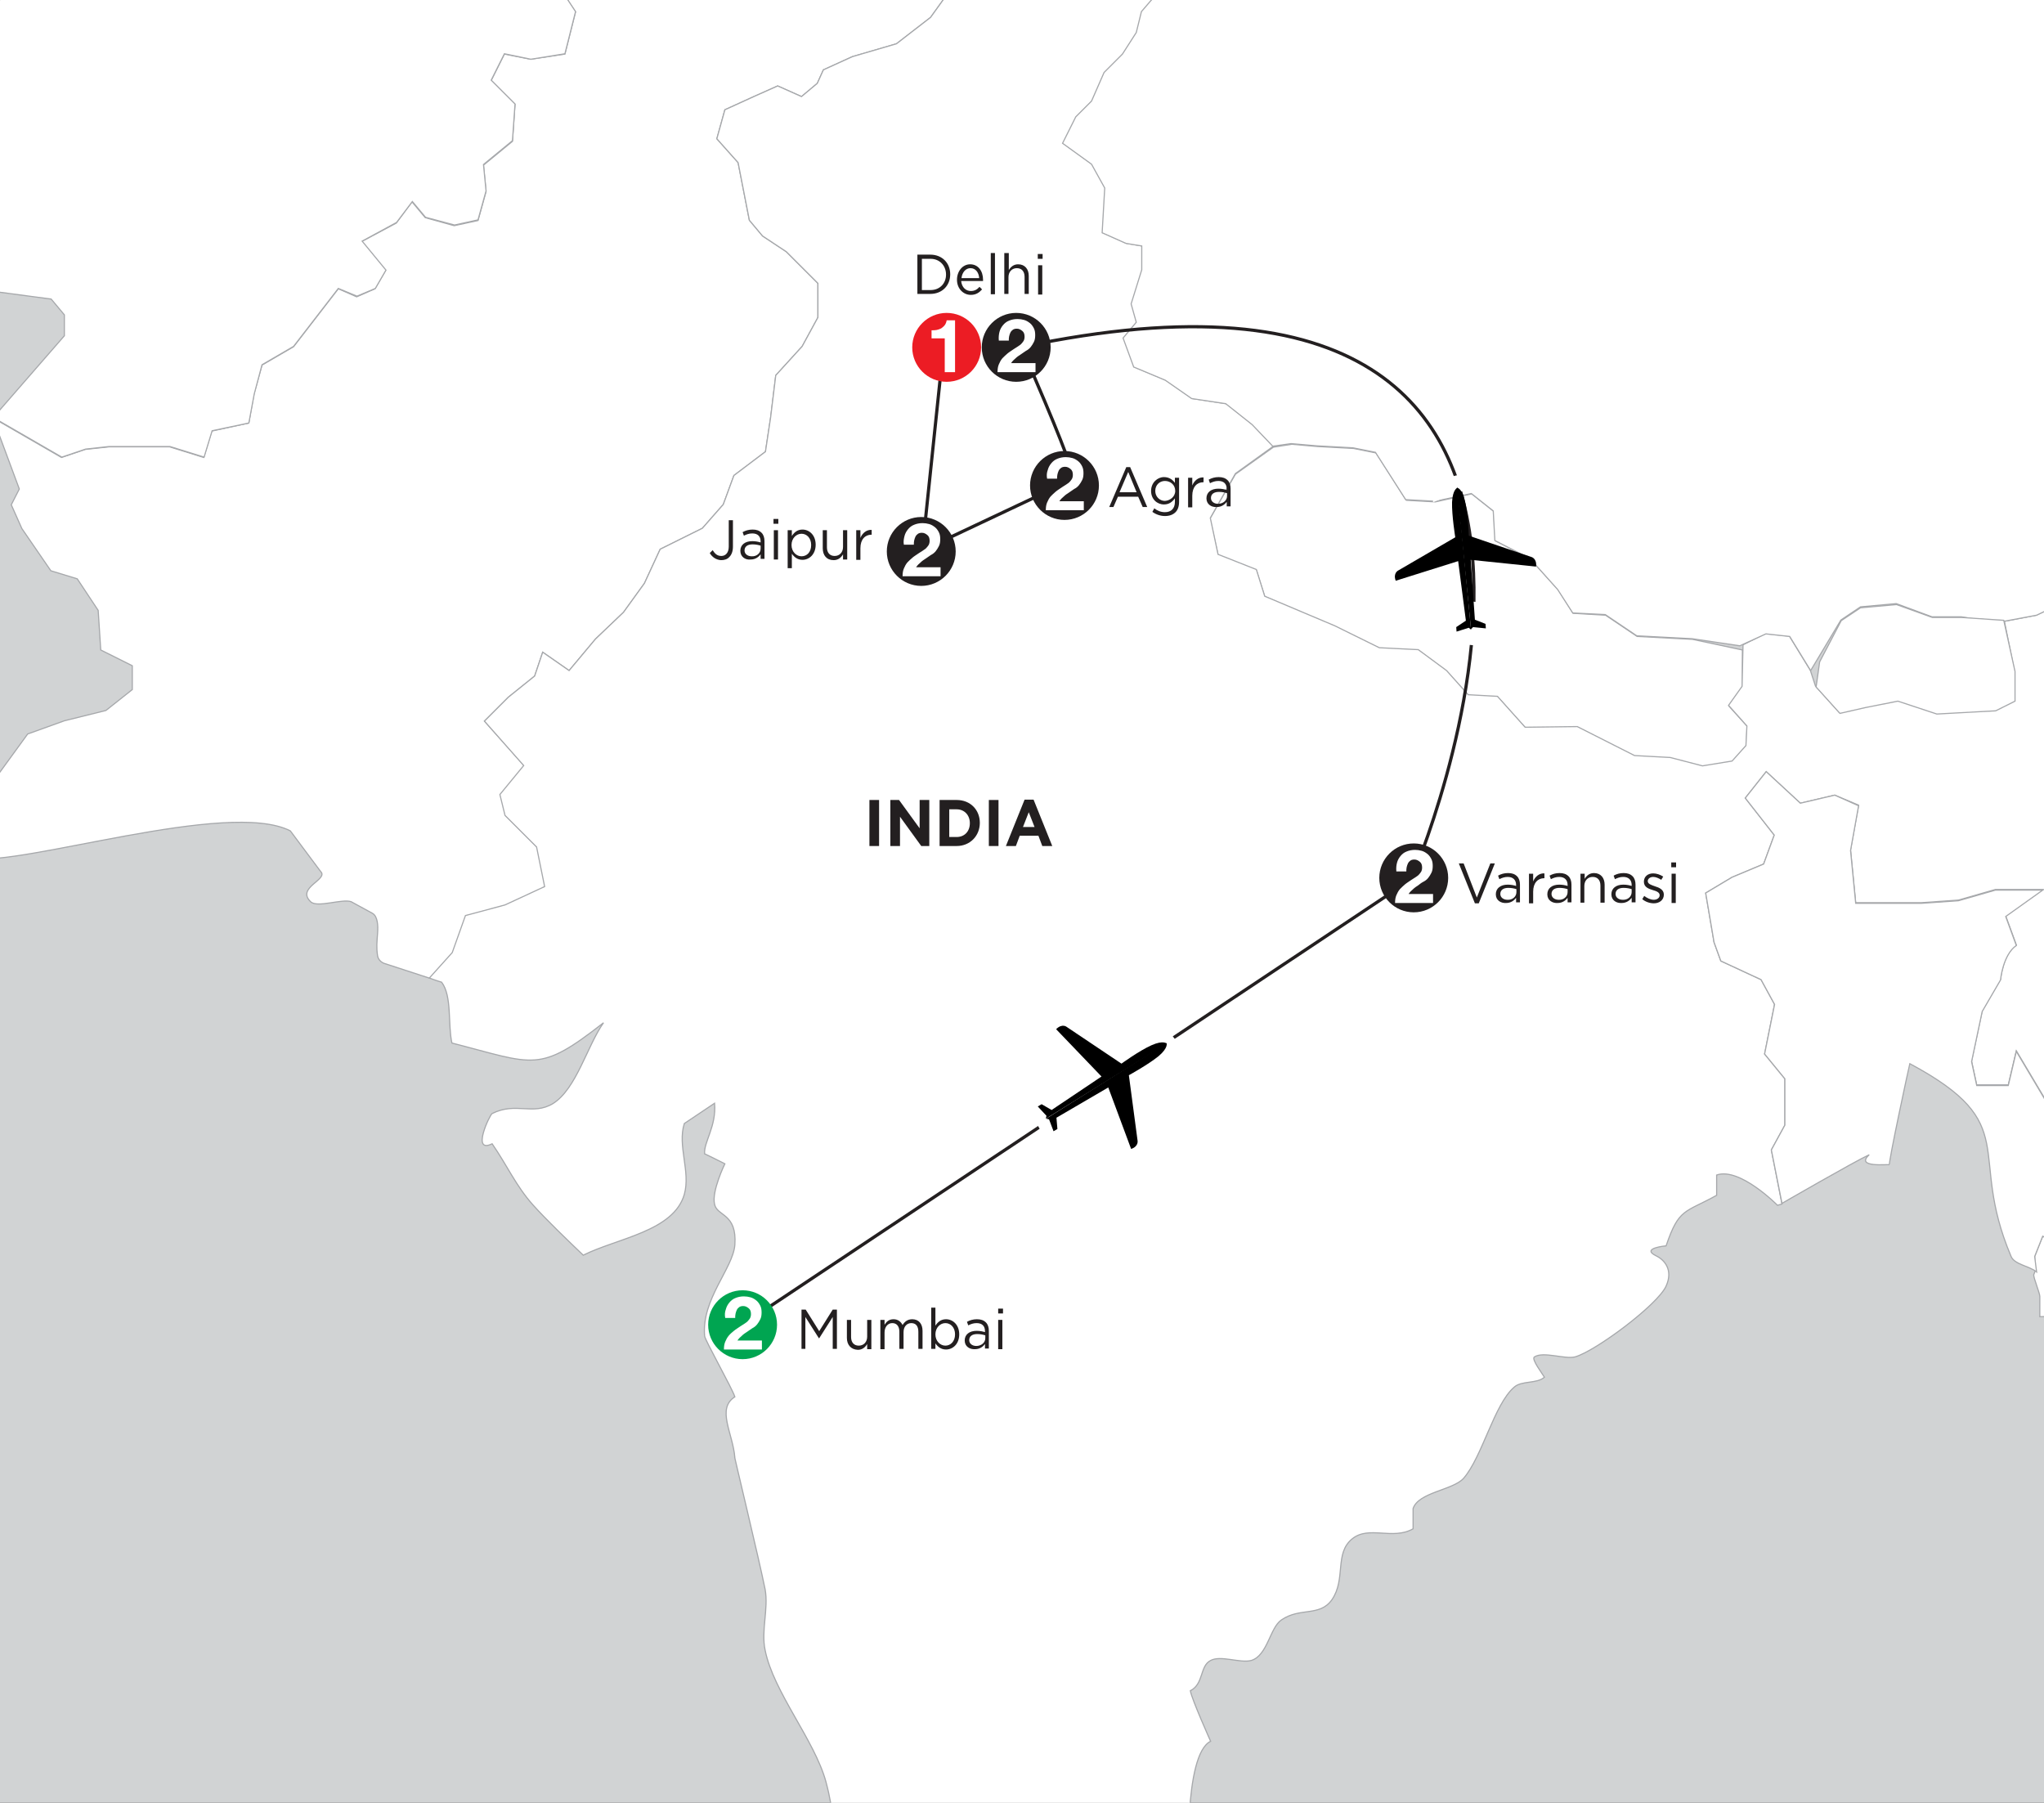 <?xml version="1.0" encoding="utf-8"?>
<!-- Generator: Adobe Illustrator 28.3.0, SVG Export Plug-In . SVG Version: 6.00 Build 0)  -->
<svg version="1.1" id="Layer_1" xmlns="http://www.w3.org/2000/svg" xmlns:xlink="http://www.w3.org/1999/xlink" x="0px" y="0px"
	 viewBox="0 0 635 560" style="enable-background:new 0 0 635 560;" xml:space="preserve">
<rect x="0" y="0" width="635" height="560" fill="#333333" stroke="none"/>
<style type="text/css">
	.st0{display:none;clip-path:url(#SVGID_00000027577232464579354490000014091384522136714891_);}
	.st1{clip-path:url(#SVGID_00000027577232464579354490000014091384522136714891_);fill:#D1D3D4;}
	.st2{clip-path:url(#SVGID_00000027577232464579354490000014091384522136714891_);fill:#FFFFFF;stroke:#A6A8AB;stroke-width:0.35;}
	.st3{clip-path:url(#SVGID_00000027577232464579354490000014091384522136714891_);fill:none;stroke:#231F20;}
	.st4{clip-path:url(#SVGID_00000027577232464579354490000014091384522136714891_);}
	.st5{fill:#231F20;}
	.st6{fill:#FFFFFF;}
	.st7{fill:#00A551;}
	.st8{clip-path:url(#SVGID_00000027577232464579354490000014091384522136714891_);fill:none;stroke:#231F20;stroke-width:1.25;}
	.st9{fill:#EC1C24;}
	.st10{clip-path:url(#SVGID_00000027577232464579354490000014091384522136714891_);fill:#FFFFFF;}
</style>
<g>
	<defs>
		<rect id="SVGID_1_" y="-0.5" width="635" height="560.5"/>
	</defs>
	<clipPath id="SVGID_00000047059406163759320060000016484758415210840493_">
		<use xlink:href="#SVGID_1_"  style="overflow:visible;"/>
	</clipPath>
	<g id="Kathmandu" style="display:none;clip-path:url(#SVGID_00000047059406163759320060000016484758415210840493_);">
	</g>
	<g id="Layer_6" style="display:none;clip-path:url(#SVGID_00000047059406163759320060000016484758415210840493_);">
	</g>
	<g id="Southern_India" style="display:none;clip-path:url(#SVGID_00000047059406163759320060000016484758415210840493_);">
	</g>
	
		<rect x="-411.7" y="-259.2" style="clip-path:url(#SVGID_00000047059406163759320060000016484758415210840493_);fill:#D1D3D4;" width="1457.3" height="1078.5"/>
	
		<path style="clip-path:url(#SVGID_00000047059406163759320060000016484758415210840493_);fill:#FFFFFF;stroke:#A6A8AB;stroke-width:0.35;" d="
		M231.8-125.7c0.8,4.9,1.1,10.6,1.1,10.6l-0.8,6.6l5.7,5.7l13.9-5.7l3.3,3.3l-1.6,5.7l-2.5,9.8l4.9,10.6l0.8,10.6l4.9,4.1l0.8,6.6
		l-7.4,2.5l-14.7,2.5L224.7-57l-7.4,1.6L203.4-48l-7.6,1.7l-4.1,8.2L181-30.7l-9.8,3.3l-9.8-9.8l3.5-13.2l4.9-8.2l-5.7-6.6l-4.1-7.4
		l-6.5-2.5l-4.9,4.9l-4.9,4.9l-8.2,4.1l-7.4-0.8l-6.8,0.9c0,0,4.1-7.4,4.1-10.6c0-3.3,5.2-3.4,8.5-7.5c3.3-4.1,3.3-7.4-1.6-9.8
		c-4.9-2.5,0-9,2.5-13.9c2.5-4.9-4.9-1.6-10.6-1.6c-5.7,0-4.1-1.6-9.8-7.4c-5.7-5.7-2.1-9.6,2.5-11.5c4.1-1.6,11.2-1.6,10.4,1.7
		c-1.3,5.3,9-6.6,13.1-7.4c4.1-0.8,4.9-9.8,2.5-5.7c-2.5,4.1-0.8-11.5,4.1-11.5c4.9,0,4.4-6.6,4.4-6.6s-6-5.7-6-9.8
		c0-4.1,9-4.1,9-4.1s2.5,2.5,7.4,4.1c4.9,1.6,6.8-5,6.8-5c2.5-7.4,7.1-9,7.1-9l5.7,12.3l-9.6,6.5v4.9l5.7,4.1l-3.3,8.2l-7.4-4.1
		l-11.5,4.1l5.7,9l13.9-0.8c0,0,1.6,6.6,6.5,5.7c4.9-0.8,10.4-5.7,12.9-0.8c2.5,4.9,9.3,3.2,9.3,3.2s7.1,1.7,12-0.8
		C220.3-127.3,226.1-128.1,231.8-125.7z"/>
	
		<path style="clip-path:url(#SVGID_00000047059406163759320060000016484758415210840493_);fill:#FFFFFF;stroke:#A6A8AB;stroke-width:0.35;" d="
		M366.8,669.8c0,1.1-2.5,3.8-2.5,4.8c-5.7,2.4,0.4,1.5-0.7,7.8c0.1-1.9,3.7,2.6,3.1,6.3c-0.8,4.4-9.2,23-9.4,25.1
		c-0.8,5.9,4.5,16.8,6.3,25.1c4.9,23.7,1.6,34.5,25.1,22c4.6-2.5,10.3-2.1,12.6-6.3c5.1-9.9,4.7-24.8,0-34.6
		C392.2,701.3,366.8,669.8,366.8,669.8z"/>
	
		<path style="clip-path:url(#SVGID_00000047059406163759320060000016484758415210840493_);fill:#FFFFFF;stroke:#A6A8AB;stroke-width:0.35;" d="
		M133.6,303.9l7.1-7.9l4.1-11.5l12.3-3.3l12.3-5.7l-2.5-12.3l-9.8-9.8l-1.6-6.5l7.4-9L150.5,224l7.4-7.4l8.2-6.6l2.5-7.4l8.2,5.7
		l8.2-9.8l8.7-8.3l6.5-9l4.9-10.6l13.1-6.5l6.5-7.4l3.3-9l9.8-7.4l1.6-10.6l1.6-13.1l8.2-9l4.9-9V88l-9.8-9.8l-7.4-4.9l-4.1-4.9
		l-3.5-17.9l-6.6-7.4l2.5-9l9-4.1l7.4-3.3l7.4,3.3l4.9-4.1l1.9-4.2l9-4.1l13.7-4l10.6-8.2l4.1-5.7l6.6-6.6l5.2-12l-7.6-7.7l-4.9-6.5
		L268.9-48L255-47.1l-4.9,4.1l-6.5,0.8l-13.1-0.8l-13.9,4.9L204-34.8L181-20.8l0.8,11.5l-7.9,5.6l4.9,7.4l-3.3,13.1l-10.6,1.6
		l-8.2-1.6l-4.1,8.2l7.4,7.4l-0.8,11.5l-9,7.4l0.8,8.2l-2.5,9l-7.4,1.6l-9-2.5l-4.1-4.9l-4.9,6.6l-10.7,5.7l7.4,9l-3.3,5.7l-5.7,2.5
		l-5.7-2.5l-13.9,18l-9.8,5.7l-2.5,9l-1.6,9l-11.5,2.5l-2.5,8.2l-10.6-3.3H33.9l-7.4,0.8l-7.4,2.5l-21.3-12.3l8.2,22.1l-2.5,4.9
		l3.3,7.4l9,13.1l8.2,2.5l6.5,9.8l0.8,12.3l9.8,4.9v7.4l-8.2,6.5L20,223.9L8.6,228l-13.1,18l-3.9,20.6c15.1,2.6,79.3-18.4,98.6-8.5
		l9.4,12.6c2.6,2.5-7.7,5-3.1,9.4c2,2,9.8-1,12.6,0l6.6,3.6c1.6,0.9,1.8,3.7,1.6,6.2c-0.2,2.9-0.4,4.3,0,7c0.4,2.1,2.5,2.5,2.5,2.5
		L133.6,303.9z"/>
	
		<polygon style="clip-path:url(#SVGID_00000047059406163759320060000016484758415210840493_);fill:#FFFFFF;stroke:#A6A8AB;stroke-width:0.35;" points="
		541.3,201.9 525.8,198.6 508.6,197.7 498.8,191.1 488.7,190.5 484.1,183.2 475.4,173.6 464.6,168 464,158.8 457.2,153.4 
		445.9,155.9 436.9,155.4 427.5,140.7 420.5,139.3 409.3,138.7 401.3,138 395.6,138.9 383.8,147.3 375.9,161.1 378.4,172.4 
		390.3,177.1 392.9,185.3 403.8,190 414.7,194.6 428.6,201.4 440.7,202 449.5,208.6 456.2,216 465.3,216.5 473.9,226.1 490.1,225.9 
		507.9,235 519,235.6 529,238.1 538.2,236.6 542.5,231.7 542.8,225.6 537.1,219.3 541.3,213.4 	"/>
	
		<path style="clip-path:url(#SVGID_00000047059406163759320060000016484758415210840493_);fill:#FFFFFF;stroke:#A6A8AB;stroke-width:0.35;" d="
		M552.2,374.4c0,0-11.7-11.9-18.9-9.4v6.3c-9.9,5.5-11.7,3.9-15.7,15.7c0,0-8,0.7-3.1,3.1c2.5,1.2,5.4,4.3,3.1,9.4
		c-2.6,5.8-21.9,20.2-28.3,22c-3.2,0.8-9.8-1.8-12.6,0c-1.1,0.6,2.6,5.4,3.1,6.3c-2.3,2.1-7.1,1-9.4,3.1
		c-6.2,5.3-9.9,21.6-15.7,28.3c-3.3,3.7-14,4.3-15.7,9.4v6.3c-6.4,3.6-13.7-1.1-18.9,3.1c-5.6,4.5-1.9,12.5-6.3,18.9
		c-3.8,5.4-9.9,2.3-15.7,6.3c-3.6,2.4-4.3,11.1-9.4,12.6c-3.4,0.9-9.5-1.7-12.6,0c-3.4,1.7-2.1,7.3-6.3,9.4
		c0.5,2.8,6.3,15.7,6.3,15.7c-8.4,4.1-7,39.9-6.3,44c0,0.4,6.4,14.3,6.3,15.7c-0.6,4.4-11,17.5-12.6,22c0.1,0,0,8.9,0,9.4
		c0,0,1.7,21.8,3.1,31.4c-3.1,2-6.1-1.4-9.4,0c-9.9,3.7-7.1,16.5-12.6,25.1c-2.3,3.4-6.2,0.6-9.4,3.1c-2.5,1.8-8.1,16.2-9.4,18.9
		c-1.1,0-8.6-0.7-9.4,0c-1.8-2.9-1.1-6-3.1-9.4c-1.8-2.9-3.7-4.9-6.3-9.4c-1.8-3.1-12.2-13.6-12.6-15.7c-1.7-8.3,6.2-6.4,3.1-15.7
		l-6.3-3.1c-4.9-7.6-2.6-13.2-6.3-22c-3.9-9.3-15.2-19.9-18.9-28.3c-7.3-16.4-4.4-34.9-9.4-53.4c-3.5-12.9-16.3-27.9-18.9-40.9
		c-1.3-6.1,1.1-12.8,0-18.9c-1.7-8.6-10.3-44.2-9.4-40.9c-0.6-7.6-5.8-15.2,0-18.9c-0.9-2.8-9.3-17.6-9.4-18.9
		c-1-11.4,8.8-20.9,9.4-28.3c0.7-9.9-5.5-8.8-6.3-12.6c-1-4,3.2-12.6,3.2-12.6c-0.5-0.3-6.3-3.1-6.3-3.1c-0.3-3.6,3.7-8.5,3.1-15.7
		l-9.4,6.3c-2.2,6.9,2,14.9,0,22c-3.3,11.5-20.8,13.6-31.4,18.9c-4.6-4.4-11.5-11-15.7-15.7c-5.3-6-7.9-12.1-12.6-18.9
		c-6.6,3.2-0.7-9.1,0-9.4c7.4-3.7,12.6,0.7,18.9-3.1c7.3-4.6,10.6-17.9,15.7-25.1c-20.2,15.8-21.3,12.9-47.1,6.3
		c-1.3-5.7,0.1-14.6-3.2-18.9c0,0-2.3-0.7-3.8-1.3l7.1-7.9l4.1-11.5l12.3-3.3l12.3-5.7l-2.5-12.3l-9.8-9.8l-1.6-6.5l7.4-9L150.5,224
		l7.4-7.4l8.2-6.6l2.5-7.4l8.2,5.7l8.2-9.8l8.7-8.3l6.5-9l4.9-10.6l13.1-6.5l6.5-7.4l3.3-9l9.8-7.4l1.6-10.6l1.6-13.1l8.2-9l4.9-9
		V88l-9.8-9.8l-7.4-4.9l-4.1-4.9l-3.5-17.9l-6.6-7.4l2.5-9l9-4.1l7.4-3.3l7.4,3.3l4.9-4.1l1.9-4.2l9-4.1l13.7-4l10.6-8.2l4.1-5.7
		l6.6-6.6l5.7-11.5l9-7.4l4.9-4.1l8.4-0.1l9,2.5l9.8,0.8l4.1,9l5.7,6.6l3.3,9l-4.9,5.7l-1.6,6.5l-4.3,6.7l-5.7,5.7l-3.9,8.9
		l-4.9,4.9l-4.1,8.2l9,6.5l4.1,7.4l-0.8,13.9l7.4,3.3l4.9,0.8v7.4l-3.3,10.6l1.6,5.7l-4.1,4.9l3.3,9l9.8,4.1l8.2,5.7l10.6,1.6
		l8.2,6.5l6.4,6.7l-11.8,8.5l-7.8,13.8l2.4,11.3l11.9,4.7l2.6,8.3l10.9,4.6l10.9,4.6l13.8,6.8l12.1,0.6l8.8,6.5l6.7,7.5l9.1,0.5
		l8.6,9.6l16.2-0.2l17.8,9l11.1,0.6l10,2.6l9.2-1.5l4.3-4.8l0.3-6.1l-5.7-6.4l4.2-5.9l0.3-12.9l7-3.5l7.4,0.8l6.5,10.6l1.6,4.9
		l7.4,8.2l7.9-1.8l10.1-2l12.1,4l18.2-1l6.1-3v-9.1l-3.1-15.4l9.9-1.9l11.7-5.6l7.5-5.4l10.1-0.9l7.2,2l7.3-6.6l8.1,1.3l11.6,3.6
		l-0.8,11.5l4.9,4.9l7.4-1.6l4.7,1.6l7.9,3.4l6.3,1.8l4,7.1l1.7,7.1l-0.3,12.9l-6.9,12.4l-7.6-1.9l-12.3,1.6l-6.1,13.8v6.2l-8.7,8
		l-6.1,8.6l-8.7,3.7l-3.5,3.7l5.2,4.3v5.6l-7.8,10.5l-3.6,14.2l-12.3-8.2v20.5l3.3,8.2l0.8,9.8l-0.8,6.6l-3,4.6l-5.2,4.9l-5.3-4.8
		l-6.1,3.3l-1.7-10.6v-11.5l-9.1-15.3l-2.5,10.6h-9.8l-1.6-7.4l3.3-15.6l5.7-9.8c0,0,0.7-7.8,4.9-10.7l-3.3-9l11.5-8.2h-14.7
		l-11.5,3.3l-11.5,0.8h-13.9h-6.5l-1.6-16.4l2.5-13.9L570,247l-10.7,2.5l-10.6-9.8l-6.5,8.2l9,11.5l-3.3,9l-9.8,4.1l-8.2,4.9
		l2.6,15.3l2.1,5.8l12.5,5.8l4.2,7.7l-3.1,15.4l6.3,7.7v14.4l-4.2,7.7l3.3,16.8L552.2,374.4z"/>
	
		<path style="clip-path:url(#SVGID_00000047059406163759320060000016484758415210840493_);fill:#FFFFFF;stroke:#A6A8AB;stroke-width:0.35;" d="
		M1436.9-291.4l5.1,3.6l4.8-6.6l9-5.7l2.5-7.4l6.5-3.3l8.2-8.2l4.9-10.6l2.5-14.7l-0.8-7.4l5.9-5.7l1.5-10.6l-4.9-4.9l0.2-8.2
		l4.9-12.3l-11.5,4.1l-4.1,6.6l-8.3,2.5h-7.4l-8.2,4.9l-6.5,7.4l-8.2,4.1l-5.7,2.5l-9.8-5.7l-9-4.9l-4.9-8.2l2.5-9l-4-8.2l-9-9
		l-4.1-10.6l-3.3-9l-6.5-5.7l-11.5-4.1l-8.2-1.6h-9l-6.6-5.7l-6.6-13.1l-9-14.7l-3.3-13.1v-8.2l-7.4-11.5l-5.7-7.4l-10.6-8.2
		l-14.7-2.5l-7.4-7.4l-7.5-8.1l-9-5.7l-12.3-1.6l-6.6,2.5l-10.6,4.1h-11.5l-8.2,6.5l-9,7.4l-7.4,8.2l-3.2,4l-1.7,5.8l6.5-0.8
		l1.7,10.6l-1.7,9.9l-4.9,4.9l2.5,10.6l-7.4,10.6l-5.7,9.8c0,0-17.1,10.6-9,13.9c0.8,4.9-14.7,9-14.7,9l-13.1,11.5l-9.1-5.7
		l-12.3-8.2l-10.6,4.1l-9,23.7c0,0,0.8,5.7,3.3,9c0.8,7.4-5.7,16.4-5.7,16.4l-1.6,9.8l16.4,5.7l13.9-2.5l11.5-10.6l6.5,0.8l4.9,6.6
		l9,9l14.8,4.9l8.1,8.2l-3.2,9c0,0-12.3-2.5-18,1.6c-6.5,0-14,11.5-14,11.5l-13.1-2.5l-15.6,10.6l-6.5-4.9l-6.5,1.6l-4.1,9.8
		l-6.5,6.6l-27,7.4l-4.1,13.9l-16.4,9l-12.3-4.1l-9.8-11.5l-9.8-0.8l-8.2,4.9l-4.9,11.5l-0.8,10.6l2.4,13.1l4.1,9.8l-6.5,10.6
		l-9,4.9l-17.2,4.1l-19.6,5.7l-18.8-1.6l-11.5,3.3l-7.4,1.6l-10.6,11.5l-13.9,4.9h-14.7l-13.9,5.7h-20.5l-10.6-8.2L827.1-206
		l-4.9-2.5l-31.9-1.6l-17.2-1.6l-17.2-2.5l-15.6,2.5l-12.3-2.5l-11.5-6.5l-9.8-11.5l-12.3-8.2l-7.4-6.5l-4.1-11.5l-9-9l-11.5-4.1
		l-6.5-4.9l-10.6-7.4l-13.9-0.8l-11.5-4.1l-2.5-9L620-310l3.3-9l-7.4-11.5l-10.6-4.9l-0.8-7.4l-12.3-13.9l-12.3-7.4l-12.3,2.5
		L557-364l-7.4-6.6l-1-7.4l-4.1-16.4l2.5-18.8l-9,6.5l-30.1,4.9l-9,8.2l-6.5,9l-12.3,4.9l-2.5,6.5l-2.5,9.8l-16.4,7.4h-12.3
		l-8.2,5.7l-6.5,11.5l-8.2,7.4l-4.1,15.6l2.5,13.1l7.4,6.5l-4.9,7.4h-19.6l-16.4,7.4l-16.4,3.3l-4.1,4.9l3.3,7.4l9.8,9.8l4.9,9
		l-8.4,18.1l-0.8,16.4c-6.4,3.2-9.8,4-15.6,8.2c-4.2,3-5.4,6.3-9.8,9c-3.8,2.3-7.7,0.8-10.6,4.1c-2.5,2.8-3,6.4-3.3,9
		c-0.8,6.6-25.9,0.6-33.6,12.3c-4,6.1,0.3,12.9-4.9,18c-5,4.9-10.8,2.2-17.2,4.9c-4,1.6-5.6,5.5-9.8,4.9c-4.9-0.7-3.3-8.9-8.2-9.8
		c-5.1-1-7.5,3.3-11.5,6.6c-3.7,3-4.3,6.3-8.2,9c-2.4,1.6-4.2,1.7-6.5,3.3c-2.8,1.9-4,3.5-6.6,5.7l1.9,12.2l-0.8,6.6l5.7,5.7
		l13.9-5.7l3.3,3.3l-1.6,5.7l-2.5,9.8l4.9,10.6l0.8,10.6l4.9,4.1l0.8,6.6l-7.4,2.5v8.2l13.9-0.8l23.5,14.8l4.9,6.5l8.2,8.2l9-7.4
		l4.9-4.1l8.4-0.1l9,2.5l9.8,0.8l4.1,9l5.7,6.6l3.3,9l-4.9,5.7l-1.6,6.5l-4.3,6.7l-5.7,5.7l-3.9,8.9l-4.9,4.9l-4.1,8.2l9,6.5
		l4.1,7.4l-0.8,13.9l7.4,3.3l4.9,0.8v7.4l-3.3,10.6l1.6,5.7l-4.1,4.9l3.3,9l9.8,4.1l8.2,5.7l10.6,1.6l8.2,6.5l6.4,6.7l5.7-0.8
		l8.1,0.7l11.1,0.6l7,1.4l9.4,14.7l9.1,0.5l11.3-2.4l6.8,5.4l0.5,9.2l10.9,5.6l8.6,9.6l4.7,7.3l10.1,0.5l9.8,6.6l17.2,0.9l14.8,2.2
		l8.1-3.7l7.4,0.8l6.5,10.6l9.4-15.7l6.1-4.1l11.1-1l11.1,4.1h9.1l11.1,1.8l12.3-2.3l11.7-5.6l7.5-5.4l10.1-0.9l7.2,2l7.3-6.6
		l8.1,1.3l11.6,3.6l-0.8,11.5l4.9,4.9l7.4-1.6l4.7,1.6l7.9,3.4l6.3,1.8l4,7.1l1.7,7.1l6-2h6.8l3,8.9l3.8,6.8l-3,11.6l3,6.8L751,255
		l-2.3,13.6l-5.3,10.2l-7.5,9.5v6.1l4.5,6.1v7.5l0.8,4.1l3.8-1.4l3.7-4.1l8.3-3.4l6.8,0.7l4.5,5.4l-2.3,6.8l3,8.9h6.8l1.5,4.1
		l-6.8,11.6v4.8l8.3,2l6,1.4l2.9,11.1l2.5,9l14.7,4.1l4.9,0.8l9-4.9l2.5-12.3l-7.3-20.7l2.5-7.4l10.6-2.5l11.5,9.8l9-3.3l10.6,7.4
		l7.4-6.5l13.9-0.8l5.7-4.9l9,2.5l10.6,9l5.7,1.6l0.8,5.7l-4.9,8.2l10.6,12.5l8.2-4.3h12.3l8.9,3.8c9.2-3.9,19.5-5.5,33-5.1
		c-4.5,19.7-3.4,20.4,6.3,37.7c2.5-0.9,4.8-5.6,9.4-3.1c-0.7-0.6,0-8.6,0-9.4c-3.2,2.5-5.3-5.5-6.3-6.3c7-4.6,11.2-4.7,18.9-9.4
		c2.4-1.6,3.7-8.2,6.3-9.4c10.3-5.3,22.1-0.7,34.6-6.3c5.4-2.5,9-13.9,12.6-18.9l9.4,9.4c1.5,0.2,10-6.2,9.4-6.3
		c4.3-0.6,12.2-3.1,12.6-3.1c3.6-0.7,8.9,0.8,12.6,0l6.3-3.1c1.5-1.3,0-13.7,0-15.7c10.5-5.5,20.9-10.9,31.4-15.7c0-1.4-1-12,0-12.6
		c6.5-4.3,16.1,1,22-3.1l-3.1-9.4c0.3-0.2,13.1-5.3,3.1-3.1v-6.3c2.6,0,10.2,1.2,12.6,0c-1-9.7,0.9-19.4,0-22
		c-0.7-1.7-7.1-2.1-6.3-6.3h3.1c1.7-3.2,0.4-11.8,3.1-15.7c0.9-1.4,7.6,0.6,9.4,0c2.2-0.9,6.3-11.1,9.4-12.6h3.1
		c1.9-2.9-1.2-9.4,0-12.6c0.9-2.9,6.9-8,9.4-12.6c6.4,0,2.7,4,9.4,0c-0.9-5.1-3.8-14-3.1-12.6c1-0.9,0-11.1,0-12.6
		c0.4,0,9.3,0.1,9.4,0c7-16.6-2.7-10.7-2.9-11c-0.1-0.1,2-1.7,9.2-7.8c-1-0.4-7.5-9-9.4-9.4c-3.4-0.8-15,2.6-12.6,3.1
		c-3.4,2.3-5.1-5.4-6.3-6.3c22.8-13.9,30.2-17.3,6.3-37.7h6.3c0-0.5-0.5-9.3,0-9.4c-5.5-7.2-19.2-17.1-22-25.1
		c-1.2-3.4,1.6-9.4,0-12.6c-1.5-2.8-6.8-1.3-9.4-3.1c-5-3.6,8-3.4,3.1-6.3c-8.1-4.9-17.1-21.3-12.6-37.7c1.9-7.3,12.1-7.7,15.7-12.6
		c1.3-1.8-2.5-4.9-3.1-6.3c8-7.7,18.4-20.1,28.3-25.1c4.6-2.5,21.4-3.8,25.1-6.3c2.9-2.2,0.5-13.7,3.1-15.7
		c-8.8,0.2-17.5,1.4-28.3,0c-1.8-0.3-9.1-9.2-22-6.3c-4.7,1-11.9,14.2-15.7,15.7c-7.7,2.7-8.9,1.5-15.7,3.1
		c-7.3-17.7-17.9-30.4-25.1-47.1c5.3-2.2,2-7.8,6.3-9.4c6.7-2.8,15.3,2.8,22,0c2.4-1.1,4-13.7,6.3-15.7c5.4-5.1,16.2-4.4,22-9.4
		c5.3-4.7,14.8-24.9,18.9-31.4c35.3,9.3,23.3,7.5,12.6,31.4c-0.9,1.9-17.8,33.8,0,18.9c-0.8,0.6-10.1,19-3.1,15.7
		c10.9-5.2,30-38,50.3-34.6c2.1,0.3,4.8,8.1,14.6,4.8l7.4-16.4l8.2-7.4l8.2-13.9l6.5-9l12.4-10.6l-0.8-12.3l8.2-3.3l5.7,8.2l8.2,2.5
		l11.5,2.5v-8.2l-0.8-6.6l7.4-5.7l9.7,0.8l5-4.1l-0.8-4.9l9.8-4.1l1.5-14.8l13.1,18.8l4.1-6.6l-1.6-8.2l5.7-4.1l0.8-9L1414-265
		l3.3-9.8l0.1-9l6.6-4.1l5.4-4.2c0,0-7.1-9.5-0.6-6.2C1434.6-295.4,1435.8-293.7,1436.9-291.4z"/>
	
		<path style="clip-path:url(#SVGID_00000047059406163759320060000016484758415210840493_);fill:#FFFFFF;stroke:#A6A8AB;stroke-width:0.35;" d="
		M762.3,632.7l3.1,0.1l1.8-9l3.4-13.2l3.9-9.9v-13.1l-4.9-16.4l-10-10.7l-6-18.2l-3.5-20.3l10.4-4.2v-11.1l-8.6-8.7l-9.5-11.1
		l-3.4-19l3.4-13.4l1.7-9.5l-4.3-11.9l1.7-7.1l7.7-1.6l6.9-7.9l6-0.8l-0.9-7.1l3.4-7.9h5.2l6,4l16.1-0.6l5.8-11.7l-1.6-9.8l9.8-9.8
		l-15.6-3.9l-2.5-9l-2.9-11.1l-6-1.4l-8.3-2v-4.8l6.8-11.6l-1.5-4.1H769l-3-8.9l2.3-6.8l-4.5-5.4l-6.8-0.7l-8.3,3.4l-3.7,4.1
		l-3.8,1.4l-0.8-4.1v-7.5l-4.5-6.1v-6.1l7.5-9.5l5.3-10.2L751,255l0.7-7.5l-3-6.8l3-11.6l-3.8-6.8l-3-8.9h-6.8l-6,2l-0.3,12.9
		l-6.9,12.4l-7.6-1.9l-12.3,1.6l-6.1,13.8v6.2l-8.7,8l-6.1,8.6l-8.7,3.7l-3.5,3.7l5.2,4.3v5.6l-7.8,10.5l-3.6,14.2l-12.3-8.2v20.5
		l3.3,8.2l0.8,9.8l-0.8,6.6l-3,4.6l-5.2,4.9l-5.3-4.8l-6.2,1.9l2.6,9.6l2,6.1l1.1,9.9l0,0l-8.1-4.1l-2.5,6.3l0.2,4.4l-0.5,1.3
		c0,1.1,1.9,5.7,1.9,6.7v6.3c0,0,12.2,0.1,6.3-3.1c0,0,4.1,0.8,6.4-2.3c1.8,0,4.4-0.4,6.1-0.8c3.5,13.7,1.3,26.9,6.3,40.9
		c1.5,4.1,11.6,9,12.6,15.7c1.6,11.3-8,21.6-9.4,28.3c-1.5,6.3,1.2,12.3,0,18.9c10.2,1.3,37.8,5.2,44-12.6c1.2-3.5-1.6-9.3,0-12.6
		h6.3c1.7,1.7,11.5,15.3,12.6,15.7h6.3c3.5,9-4.4,11.9-3.1,18.9c0.4,2.7,8.8,7.6,9.4,9.4c3.5,11.6-0.2,20.6,3.1,31.4
		c0.1,0.5,2.4,5.2,3.1,9.4h6.3c3,9.8,2,19.6,3.1,28.3c1.1,0,2.2,0,3.1,0c0.7,9.6-7.1,15-6.3,18.9l9.4,3.1c0.8,4.7,1.6,8.4,2.3,12.1
		L762.3,632.7z"/>
	
		<polygon style="clip-path:url(#SVGID_00000047059406163759320060000016484758415210840493_);fill:#FFFFFF;stroke:#A6A8AB;stroke-width:0.35;" points="
		565.3,205.6 564.2,213.4 571.6,221.6 579.5,219.8 589.6,217.8 601.7,221.8 620,220.8 626,217.8 626,208.6 622.5,192.7 609.4,191.8 
		600.3,191.8 589.2,187.8 578,188.8 572,192.8 	"/>
	
		<path style="clip-path:url(#SVGID_00000047059406163759320060000016484758415210840493_);fill:#FFFFFF;stroke:#A6A8AB;stroke-width:0.35;" d="
		M632.7,395.1l-0.6-4.8l2.5-6.3l8.1,4.1l0,0l-1.1-9.9l-2-6.1l-2.6-10.4l-1.5-8.3v-11.5l-9.1-15.3l-2.5,10.6h-9.8l-1.6-7.4l3.3-15.6
		l5.7-9.8c0,0,0.7-7.8,4.9-10.7l-3.3-9l11.5-8.2h-14.7l-11.5,3.3l-11.5,0.8h-13.9h-6.5l-1.6-16.4l2.5-13.9L570,247l-10.7,2.5
		l-10.6-9.8l-6.5,8.2l9,11.5l-3.3,9l-9.8,4.1l-8.2,4.9l2.6,15.3l2.1,5.8l12.5,5.8l4.2,7.7l-3.1,15.4l6.3,7.7v14.4l-4.2,7.7l3.3,16.6
		c0,0,22.5-13,27.1-15.1c-4.5,4.1,5.7,2.9,6.3,3.1c-0.5-0.1,6.2-31.1,6.3-31.4c35.5,19,17.7,27.3,31.4,59.7
		C625.6,392.8,630.4,393.2,632.7,395.1z"/>
	
		<polygon style="clip-path:url(#SVGID_00000047059406163759320060000016484758415210840493_);fill:#FFFFFF;stroke:#A6A8AB;stroke-width:0.35;" points="
		122.9,-61 115,-59.4 105.1,-58.6 97.8,-65.2 89.6,-67.6 79.8,-68.4 73.2,-72.5 65.9,-75 62.6,-69.3 58.5,-64.3 58.5,-52.1 
		55.2,-43.9 43.8,-32.4 46.2,-23.4 29.8,-13.6 21.7,-16.9 16.7,-13.6 7.7,-16 2.8,-7 2,-0.5 -7,1.2 -11.9,3.6 -16,12.6 -18.4,28.2 
		-17.1,33.2 -10.3,37.2 -18.4,42.9 -16.8,52.7 -8.9,61.9 -4.8,74.2 -3.7,85.5 -2.9,90.4 15.9,92.9 20,97.8 20,104.3 -2.1,129.7 
		19.2,142 26.6,139.5 33.9,138.7 52.8,138.7 63.4,142 65.9,133.8 77.3,131.4 79,122.3 81.4,113.3 91.2,107.6 105.1,89.6 110.9,92 
		116.6,89.6 119.9,83.9 112.5,74.9 123.2,69.1 128.1,62.6 132.2,67.5 141.2,69.9 148.5,68.3 151,59.3 150.2,51.1 159.2,43.7 
		160,32.3 152.6,24.9 156.7,16.7 164.9,18.4 175.5,16.7 178.8,3.6 173.9,-3.8 181.9,-9.4 181,-20.8 204,-34.8 216.5,-38.1 
		230.4,-43.1 243.5,-42.2 250,-43.1 255,-47.1 255,-55.3 240.2,-52.9 224.7,-57 217.3,-55.3 203.4,-48 195.8,-46.2 191.7,-38 
		181,-30.7 171.2,-27.4 161.4,-37.2 164.9,-50.4 169.8,-58.6 164.1,-65.2 160,-72.5 153.4,-75 148.5,-70.1 143.6,-65.2 135.4,-61.1 
		128.1,-61.9 	"/>
	
		<path style="clip-path:url(#SVGID_00000047059406163759320060000016484758415210840493_);fill:#FFFFFF;stroke:#A6A8AB;stroke-width:0.35;" d="
		M393.9,116.8"/>
	
		<path style="clip-path:url(#SVGID_00000047059406163759320060000016484758415210840493_);fill:#FFFFFF;stroke:#A6A8AB;stroke-width:0.35;" d="
		M324.5,233.5"/>
	<path style="clip-path:url(#SVGID_00000047059406163759320060000016484758415210840493_);fill:none;stroke:#231F20;" d="M229.9,412
		l208.5-138.8c0,0,91.3-210.4-121.1-165.4c23.3,53.2,15.2,41.5,15.2,41.5l-46,21.7l6.9-65.9"/>
	<g style="clip-path:url(#SVGID_00000047059406163759320060000016484758415210840493_);">
		<g>
			<path class="st5" d="M270.1,248.5h3v14.3h-3V248.5z"/>
			<path class="st5" d="M276.5,248.5h2.8l6.4,8.8v-8.8h3v14.3h-2.5l-6.6-9.1v9.1h-3V248.5z"/>
			<path class="st5" d="M291.9,248.5h5.3c4.3,0,7.2,3.1,7.2,7.1v0c0,4-3,7.2-7.2,7.2h-5.3V248.5z M294.9,251.4v8.6h2.3
				c2.4,0,4.1-1.7,4.1-4.3v0c0-2.5-1.7-4.3-4.1-4.3H294.9z"/>
			<path class="st5" d="M307.2,248.5h3v14.3h-3V248.5z"/>
			<path class="st5" d="M318.3,248.4h2.8l5.8,14.4h-3.1l-1.2-3.2h-5.8l-1.2,3.2h-3.1L318.3,248.4z M321.4,256.9l-1.8-4.6l-1.8,4.6
				H321.4z"/>
		</g>
	</g>
	<g style="clip-path:url(#SVGID_00000047059406163759320060000016484758415210840493_);">
		<path class="st5" d="M285,79.1h4c3.7,0,6.2,2.6,6.2,6.1v0c0,3.5-2.5,6.1-6.2,6.1h-4V79.1z M286.4,80.4v9.7h2.7
			c2.9,0,4.8-2.1,4.8-4.8v0c0-2.7-1.9-4.9-4.8-4.9H286.4z"/>
		<path class="st5" d="M297.3,86.9L297.3,86.9c0-2.6,1.7-4.8,4.1-4.8c2.5,0,4,2.1,4,4.8c0,0.2,0,0.3,0,0.4h-6.8c0.2,2,1.5,3.1,3,3.1
			c1.2,0,2-0.5,2.7-1.3l0.8,0.8c-0.9,1-1.9,1.7-3.5,1.7C299.3,91.6,297.3,89.7,297.3,86.9z M304.2,86.4c-0.1-1.6-1-3.1-2.7-3.1
			c-1.5,0-2.6,1.3-2.8,3.1H304.2z"/>
		<path class="st5" d="M307.8,78.6h1.3v12.8h-1.3V78.6z"/>
		<path class="st5" d="M312.1,78.6h1.3v5.3c0.6-1,1.5-1.8,2.9-1.8c2.1,0,3.3,1.5,3.3,3.6v5.6h-1.3v-5.3c0-1.7-0.9-2.7-2.4-2.7
			c-1.5,0-2.6,1.1-2.6,2.8v5.2h-1.3V78.6z"/>
		<path class="st5" d="M322.4,78.9h1.5v1.5h-1.5V78.9z M322.5,82.4h1.3v9.1h-1.3V82.4z"/>
	</g>
	<g style="clip-path:url(#SVGID_00000047059406163759320060000016484758415210840493_);">
		<path class="st5" d="M349.9,145.1h1.2l5.3,12.4H355l-1.4-3.2h-6.3l-1.4,3.2h-1.3L349.9,145.1z M353.1,152.9l-2.6-6.3l-2.7,6.3
			H353.1z"/>
		<path class="st5" d="M358,159l0.6-1.1c1,0.8,2.1,1.2,3.3,1.2c1.9,0,3.1-1.1,3.1-3.2v-1.1c-0.8,1.1-1.8,1.9-3.4,1.9
			c-2.1,0-4-1.6-4-4.2v0c0-2.6,2-4.3,4-4.3c1.6,0,2.7,0.8,3.4,1.8v-1.6h1.3v7.5c0,1.4-0.4,2.5-1.1,3.2c-0.8,0.8-1.9,1.2-3.3,1.2
			C360.5,160.3,359.1,159.8,358,159z M365.1,152.5L365.1,152.5c0-1.9-1.5-3.1-3.2-3.1c-1.6,0-3,1.2-3,3.1v0c0,1.8,1.4,3.1,3,3.1
			C363.5,155.5,365.1,154.3,365.1,152.5z"/>
		<path class="st5" d="M369.1,148.4h1.3v2.4c0.6-1.5,1.9-2.6,3.5-2.5v1.5h-0.1c-1.9,0-3.4,1.4-3.4,4.2v3.6h-1.3V148.4z"/>
		<path class="st5" d="M374.8,154.8L374.8,154.8c0-1.9,1.5-3,3.7-3c1.1,0,1.9,0.2,2.6,0.4v-0.3c0-1.6-0.9-2.5-2.6-2.5
			c-1,0-1.8,0.3-2.6,0.7l-0.4-1.1c0.9-0.5,1.9-0.8,3.1-0.8c1.2,0,2.1,0.3,2.8,1c0.6,0.6,0.9,1.5,0.9,2.6v5.5h-1.2v-1.4
			c-0.6,0.8-1.6,1.6-3.1,1.6C376.4,157.6,374.8,156.7,374.8,154.8z M381.2,154.1v-0.9c-0.6-0.2-1.5-0.4-2.5-0.4
			c-1.6,0-2.5,0.7-2.5,1.9v0c0,1.1,1,1.8,2.2,1.8C379.9,156.5,381.2,155.5,381.2,154.1z"/>
	</g>
	<g style="clip-path:url(#SVGID_00000047059406163759320060000016484758415210840493_);">
		<path class="st5" d="M220.5,171.8l0.9-0.9c0.7,1.1,1.4,1.8,2.7,1.8c1.3,0,2.3-1,2.3-2.9v-8.2h1.3v8.2c0,1.4-0.4,2.5-1.1,3.2
			c-0.6,0.7-1.5,1-2.6,1C222.4,173.9,221.2,173,220.5,171.8z"/>
		<path class="st5" d="M230,171.1L230,171.1c0-1.9,1.5-3,3.7-3c1.1,0,1.9,0.2,2.6,0.4v-0.3c0-1.6-0.9-2.5-2.6-2.5
			c-1,0-1.8,0.3-2.6,0.7l-0.4-1.1c0.9-0.5,1.9-0.8,3.1-0.8c1.2,0,2.1,0.3,2.8,1c0.6,0.6,0.9,1.5,0.9,2.6v5.5h-1.2v-1.4
			c-0.6,0.8-1.6,1.6-3.1,1.6C231.6,174,230,173,230,171.1z M236.3,170.4v-0.9c-0.6-0.2-1.5-0.4-2.5-0.4c-1.6,0-2.5,0.7-2.5,1.9v0
			c0,1.1,1,1.8,2.2,1.8C235,172.9,236.3,171.9,236.3,170.4z"/>
		<path class="st5" d="M240.3,161.2h1.5v1.5h-1.5V161.2z M240.4,164.7h1.3v9.1h-1.3V164.7z"/>
		<path class="st5" d="M244.7,164.7h1.3v1.8c0.7-1.1,1.7-2,3.3-2c2.1,0,4.1,1.7,4.1,4.7v0c0,3-2,4.7-4.1,4.7c-1.6,0-2.6-0.9-3.3-1.9
			v4.5h-1.3V164.7z M252,169.3L252,169.3c0-2.2-1.4-3.5-3-3.5c-1.6,0-3.1,1.4-3.1,3.5v0c0,2.1,1.5,3.5,3.1,3.5
			C250.7,172.8,252,171.5,252,169.3z"/>
		<path class="st5" d="M255.6,170.3v-5.6h1.3v5.3c0,1.7,0.9,2.7,2.4,2.7c1.5,0,2.6-1.1,2.6-2.8v-5.2h1.3v9.1h-1.3v-1.6
			c-0.6,1-1.5,1.8-2.9,1.8C256.8,174,255.6,172.5,255.6,170.3z"/>
		<path class="st5" d="M266,164.7h1.3v2.4c0.6-1.5,1.9-2.6,3.5-2.5v1.5h-0.1c-1.9,0-3.4,1.4-3.4,4.2v3.6H266V164.7z"/>
	</g>
	<g style="clip-path:url(#SVGID_00000047059406163759320060000016484758415210840493_);">
		<path class="st5" d="M330.7,161.5c5.9,0,10.7-4.8,10.7-10.7c0-5.9-4.8-10.7-10.7-10.7c-5.9,0-10.7,4.8-10.7,10.7
			C320,156.7,324.8,161.5,330.7,161.5z"/>
		<g>
			<path class="st6" d="M325.5,146c0.2-0.8,0.6-1.5,1.1-2.1c0.5-0.6,1.1-1.1,1.9-1.4c0.7-0.3,1.6-0.5,2.6-0.5c0.7,0,1.4,0.1,2.1,0.3
				c0.7,0.2,1.3,0.6,1.8,1c0.5,0.4,0.9,1,1.2,1.6c0.3,0.6,0.4,1.3,0.4,2.1c0,0.8-0.1,1.5-0.4,2.1c-0.3,0.6-0.6,1.1-1,1.6
				s-0.9,0.9-1.5,1.2c-0.5,0.4-1.1,0.7-1.6,1.1c-0.6,0.4-1.1,0.7-1.6,1.2c-0.5,0.4-1,0.9-1.4,1.5h7.6v2.8h-11.8
				c0-0.9,0.1-1.7,0.4-2.4c0.3-0.7,0.6-1.3,1.1-1.9c0.5-0.5,1-1,1.6-1.5s1.3-0.9,2-1.4c0.4-0.2,0.7-0.5,1.1-0.7
				c0.4-0.3,0.8-0.5,1.1-0.8c0.3-0.3,0.6-0.7,0.8-1c0.2-0.4,0.3-0.8,0.3-1.3c0-0.8-0.2-1.4-0.7-1.8c-0.5-0.4-1-0.7-1.7-0.7
				c-0.5,0-0.9,0.1-1.2,0.3s-0.6,0.5-0.8,0.9c-0.2,0.4-0.3,0.8-0.4,1.2c-0.1,0.4-0.1,0.9-0.1,1.3h-3.1
				C325.1,147.7,325.2,146.8,325.5,146z"/>
		</g>
	</g>
	<g style="clip-path:url(#SVGID_00000047059406163759320060000016484758415210840493_);">
		<path class="st5" d="M286.2,182c5.9,0,10.7-4.8,10.7-10.7s-4.8-10.7-10.7-10.7c-5.9,0-10.7,4.8-10.7,10.7S280.3,182,286.2,182z"/>
		<g>
			<path class="st6" d="M281,166.5c0.2-0.8,0.6-1.5,1.1-2.1c0.5-0.6,1.1-1.1,1.9-1.4c0.7-0.3,1.6-0.5,2.6-0.5c0.7,0,1.4,0.1,2.1,0.3
				c0.7,0.2,1.3,0.6,1.8,1c0.5,0.4,0.9,1,1.2,1.6s0.4,1.3,0.4,2.1c0,0.8-0.1,1.5-0.4,2.1c-0.3,0.6-0.6,1.1-1,1.6s-0.9,0.9-1.5,1.2
				c-0.5,0.4-1.1,0.7-1.6,1.1c-0.6,0.4-1.1,0.7-1.6,1.2c-0.5,0.4-1,0.9-1.4,1.5h7.6v2.8h-11.8c0-0.9,0.1-1.7,0.4-2.4
				c0.3-0.7,0.6-1.3,1.1-1.9c0.5-0.5,1-1,1.6-1.5s1.3-0.9,2-1.4c0.4-0.2,0.7-0.5,1.1-0.7c0.4-0.3,0.8-0.5,1.1-0.8
				c0.3-0.3,0.6-0.7,0.8-1c0.2-0.4,0.3-0.8,0.3-1.3c0-0.8-0.2-1.4-0.7-1.8c-0.5-0.4-1-0.7-1.7-0.7c-0.5,0-0.9,0.1-1.2,0.3
				s-0.6,0.5-0.8,0.9c-0.2,0.4-0.3,0.8-0.4,1.2c-0.1,0.4-0.1,0.9-0.1,1.3h-3.1C280.6,168.2,280.8,167.3,281,166.5z"/>
		</g>
	</g>
	<g style="clip-path:url(#SVGID_00000047059406163759320060000016484758415210840493_);">
		<path class="st5" d="M439.2,283.4c5.9,0,10.7-4.8,10.7-10.7s-4.8-10.7-10.7-10.7c-5.9,0-10.7,4.8-10.7,10.7
			S433.3,283.4,439.2,283.4z"/>
		<g>
			<path class="st6" d="M434,268c0.2-0.8,0.6-1.5,1.1-2.1c0.5-0.6,1.1-1.1,1.9-1.4c0.7-0.3,1.6-0.5,2.6-0.5c0.7,0,1.4,0.1,2.1,0.3
				c0.7,0.2,1.3,0.6,1.8,1c0.5,0.4,0.9,1,1.2,1.6c0.3,0.6,0.4,1.3,0.4,2.1c0,0.8-0.1,1.5-0.4,2.1s-0.6,1.1-1,1.6
				c-0.4,0.5-0.9,0.9-1.5,1.2s-1.1,0.7-1.6,1.1c-0.6,0.4-1.1,0.7-1.6,1.2c-0.5,0.4-1,0.9-1.4,1.5h7.6v2.8h-11.8
				c0-0.9,0.1-1.7,0.4-2.4s0.6-1.3,1.1-1.9c0.5-0.5,1-1,1.6-1.5c0.6-0.5,1.3-0.9,2-1.4c0.4-0.2,0.7-0.5,1.1-0.7
				c0.4-0.3,0.8-0.5,1.1-0.8c0.3-0.3,0.6-0.7,0.8-1c0.2-0.4,0.3-0.8,0.3-1.3c0-0.8-0.2-1.4-0.7-1.8c-0.5-0.4-1-0.7-1.7-0.7
				c-0.5,0-0.9,0.1-1.2,0.3c-0.3,0.2-0.6,0.5-0.8,0.9c-0.2,0.4-0.3,0.8-0.4,1.2c-0.1,0.4-0.1,0.9-0.1,1.3h-3.1
				C433.7,269.6,433.8,268.8,434,268z"/>
		</g>
	</g>
	<g style="clip-path:url(#SVGID_00000047059406163759320060000016484758415210840493_);">
		<path class="st7" d="M316.5,115.1c3.9,0,7.1-3.2,7.1-7.1c0-3.9-3.2-7.1-7.1-7.1c-3.9,0-7.1,3.2-7.1,7.1
			C309.3,111.9,312.6,115.1,316.5,115.1z"/>
		<g>
			<path class="st6" d="M316.5,106.7c0.3,0,0.5-0.1,0.7-0.2c0.2-0.1,0.4-0.2,0.6-0.4c0.1-0.2,0.2-0.4,0.2-0.7c0-0.5-0.2-0.8-0.5-1.1
				c-0.3-0.2-0.7-0.4-1.1-0.4c-0.6,0-1,0.2-1.3,0.5c-0.3,0.4-0.4,0.8-0.4,1.4h-2.1c0-0.6,0.1-1.1,0.3-1.5c0.2-0.5,0.4-0.8,0.8-1.2
				c0.3-0.3,0.7-0.6,1.2-0.8c0.4-0.2,1-0.3,1.5-0.3c0.4,0,0.9,0.1,1.3,0.2c0.4,0.1,0.8,0.3,1.2,0.6s0.6,0.6,0.8,0.9s0.3,0.8,0.3,1.3
				c0,0.5-0.1,1-0.4,1.4c-0.3,0.4-0.6,0.7-1.1,0.8v0c0.6,0.1,1.1,0.4,1.4,0.9c0.3,0.4,0.5,1,0.5,1.6c0,0.6-0.1,1.1-0.3,1.5
				s-0.5,0.8-0.9,1.1c-0.4,0.3-0.8,0.5-1.3,0.7s-1,0.2-1.5,0.2c-0.6,0-1.2-0.1-1.6-0.3s-0.9-0.4-1.3-0.8c-0.3-0.3-0.6-0.7-0.8-1.2
				c-0.2-0.5-0.3-1-0.3-1.7h2.1c0,0.3,0.1,0.6,0.1,0.8c0.1,0.3,0.2,0.5,0.4,0.7c0.2,0.2,0.3,0.3,0.6,0.5c0.2,0.1,0.5,0.2,0.8,0.2
				c0.5,0,0.9-0.2,1.2-0.5c0.3-0.3,0.5-0.7,0.5-1.2c0-0.4-0.1-0.7-0.2-0.9c-0.2-0.2-0.4-0.4-0.6-0.5c-0.2-0.1-0.5-0.2-0.8-0.2
				c-0.3,0-0.6,0-0.8,0v-1.5C316,106.7,316.2,106.7,316.5,106.7z"/>
		</g>
	</g>
	<g style="clip-path:url(#SVGID_00000047059406163759320060000016484758415210840493_);">
		<g>
			<path class="st5" d="M453.2,268.2h1.5l4.1,10.6l4.2-10.6h1.4l-5,12.4h-1.2L453.2,268.2z"/>
			<path class="st5" d="M464.7,277.8L464.7,277.8c0-1.9,1.5-3,3.7-3c1.1,0,1.9,0.2,2.6,0.4v-0.3c0-1.6-1-2.5-2.6-2.5
				c-1,0-1.8,0.3-2.6,0.7l-0.4-1.1c0.9-0.5,1.9-0.8,3.1-0.8c1.2,0,2.1,0.3,2.8,1c0.6,0.6,0.9,1.5,0.9,2.6v5.5H471v-1.4
				c-0.6,0.8-1.6,1.6-3.1,1.6C466.3,280.6,464.7,279.7,464.7,277.8z M471.1,277.1v-0.9c-0.6-0.2-1.5-0.4-2.5-0.4
				c-1.6,0-2.5,0.7-2.5,1.9v0c0,1.1,1,1.8,2.2,1.8C469.8,279.6,471.1,278.6,471.1,277.1z"/>
			<path class="st5" d="M475,271.4h1.3v2.4c0.6-1.5,1.9-2.6,3.5-2.5v1.5h-0.1c-1.9,0-3.4,1.4-3.4,4.2v3.6H475V271.4z"/>
			<path class="st5" d="M480.7,277.8L480.7,277.8c0-1.9,1.5-3,3.7-3c1.1,0,1.9,0.2,2.6,0.4v-0.3c0-1.6-1-2.5-2.6-2.5
				c-1,0-1.8,0.3-2.6,0.7l-0.4-1.1c0.9-0.5,1.9-0.8,3.1-0.8c1.2,0,2.1,0.3,2.8,1c0.6,0.6,0.9,1.5,0.9,2.6v5.5H487v-1.4
				c-0.6,0.8-1.6,1.6-3.1,1.6C482.3,280.6,480.7,279.7,480.7,277.8z M487,277.1v-0.9c-0.6-0.2-1.5-0.4-2.5-0.4
				c-1.6,0-2.5,0.7-2.5,1.9v0c0,1.1,1,1.8,2.2,1.8C485.7,279.6,487,278.6,487,277.1z"/>
			<path class="st5" d="M491,271.4h1.3v1.6c0.6-1,1.5-1.8,2.9-1.8c2.1,0,3.3,1.5,3.3,3.6v5.6h-1.3v-5.3c0-1.7-0.9-2.7-2.4-2.7
				c-1.5,0-2.6,1.1-2.6,2.8v5.2H491V271.4z"/>
			<path class="st5" d="M500.6,277.8L500.6,277.8c0-1.9,1.5-3,3.7-3c1.1,0,1.9,0.2,2.6,0.4v-0.3c0-1.6-1-2.5-2.6-2.5
				c-1,0-1.8,0.3-2.6,0.7l-0.4-1.1c0.9-0.5,1.9-0.8,3.1-0.8c1.2,0,2.1,0.3,2.8,1c0.6,0.6,0.9,1.5,0.9,2.6v5.5h-1.2v-1.4
				c-0.6,0.8-1.6,1.6-3.1,1.6C502.2,280.6,500.6,279.7,500.6,277.8z M506.9,277.1v-0.9c-0.6-0.2-1.5-0.4-2.5-0.4
				c-1.6,0-2.5,0.7-2.5,1.9v0c0,1.1,1,1.8,2.2,1.8C505.6,279.6,506.9,278.6,506.9,277.1z"/>
			<path class="st5" d="M510.2,279.3l0.6-1c0.9,0.7,2,1.2,3,1.2c1,0,1.8-0.6,1.8-1.4v0c0-0.9-1-1.3-2.1-1.6
				c-1.3-0.4-2.8-0.9-2.8-2.6v0c0-1.6,1.2-2.6,2.9-2.6c1,0,2.2,0.4,3.1,1l-0.6,1c-0.8-0.5-1.7-0.9-2.5-0.9c-1,0-1.7,0.6-1.7,1.3v0
				c0,0.9,1.1,1.2,2.2,1.6c1.3,0.4,2.8,1,2.8,2.6v0c0,1.7-1.4,2.7-3.1,2.7C512.5,280.6,511.1,280.1,510.2,279.3z"/>
			<path class="st5" d="M519.2,267.9h1.5v1.5h-1.5V267.9z M519.3,271.4h1.3v9.1h-1.3V271.4z"/>
		</g>
	</g>
	
		<path style="clip-path:url(#SVGID_00000047059406163759320060000016484758415210840493_);fill:none;stroke:#231F20;stroke-width:1.25;" d="
		M375.8,242.4"/>
	<g style="clip-path:url(#SVGID_00000047059406163759320060000016484758415210840493_);">
		<path class="st9" d="M294.1,118.6c5.9,0,10.7-4.8,10.7-10.7c0-5.9-4.8-10.7-10.7-10.7c-5.9,0-10.7,4.8-10.7,10.7
			C283.4,113.8,288.2,118.6,294.1,118.6z"/>
		<g>
			<path class="st6" d="M293.5,115.6v-10.5h-4.1v-2.5c0.6,0,1.1,0,1.6-0.1c0.5-0.1,1-0.3,1.4-0.5c0.4-0.3,0.8-0.6,1.1-1
				c0.3-0.4,0.5-0.9,0.6-1.5h2.6v16.1H293.5z"/>
		</g>
	</g>
	<g style="clip-path:url(#SVGID_00000047059406163759320060000016484758415210840493_);">
		<g>
			<path class="st5" d="M249,406.8h1.3l4.2,6.7l4.2-6.7h1.3V419h-1.3v-9.9l-4.2,6.6h-0.1l-4.2-6.6v9.9H249V406.8z"/>
			<path class="st5" d="M263.1,415.6V410h1.3v5.3c0,1.7,0.9,2.7,2.4,2.7c1.5,0,2.6-1.1,2.6-2.8V410h1.3v9.1h-1.3v-1.6
				c-0.6,1-1.5,1.8-2.9,1.8C264.3,419.2,263.1,417.7,263.1,415.6z"/>
			<path class="st5" d="M273.5,410h1.3v1.5c0.6-0.9,1.3-1.7,2.8-1.7c1.4,0,2.3,0.8,2.8,1.8c0.6-1,1.5-1.8,3-1.8c2,0,3.2,1.4,3.2,3.6
				v5.6h-1.3v-5.3c0-1.8-0.8-2.7-2.2-2.7c-1.3,0-2.4,1-2.4,2.8v5.2h-1.3v-5.3c0-1.7-0.8-2.7-2.2-2.7c-1.4,0-2.4,1.2-2.4,2.9v5.2
				h-1.3V410z"/>
			<path class="st5" d="M290.6,417.3v1.7h-1.3v-12.8h1.3v5.6c0.7-1.1,1.7-2,3.3-2c2.1,0,4.1,1.7,4.1,4.7v0c0,3-2,4.7-4.1,4.7
				C292.3,419.2,291.3,418.3,290.6,417.3z M296.7,414.5L296.7,414.5c0-2.2-1.4-3.5-3-3.5c-1.6,0-3.1,1.4-3.1,3.5v0
				c0,2.1,1.5,3.5,3.1,3.5C295.3,418,296.7,416.7,296.7,414.5z"/>
			<path class="st5" d="M299.7,416.4L299.7,416.4c0-1.9,1.5-3,3.7-3c1.1,0,1.9,0.2,2.6,0.4v-0.3c0-1.6-0.9-2.5-2.6-2.5
				c-1,0-1.8,0.3-2.6,0.7l-0.4-1.1c0.9-0.5,1.9-0.8,3.1-0.8c1.2,0,2.1,0.3,2.8,1c0.6,0.6,0.9,1.5,0.9,2.6v5.5h-1.2v-1.4
				c-0.6,0.8-1.6,1.6-3.1,1.6C301.3,419.2,299.7,418.3,299.7,416.4z M306.1,415.7v-0.9c-0.6-0.2-1.5-0.4-2.5-0.4
				c-1.6,0-2.5,0.7-2.5,1.9v0c0,1.1,1,1.8,2.2,1.8C304.8,418.1,306.1,417.1,306.1,415.7z"/>
			<path class="st5" d="M310.1,406.5h1.5v1.5h-1.5V406.5z M310.1,410h1.3v9.1h-1.3V410z"/>
		</g>
	</g>
	<g style="clip-path:url(#SVGID_00000047059406163759320060000016484758415210840493_);">
		<path class="st7" d="M230.7,422.2c5.9,0,10.7-4.8,10.7-10.7c0-5.9-4.8-10.7-10.7-10.7c-5.9,0-10.7,4.8-10.7,10.7
			C220,417.4,224.8,422.2,230.7,422.2z"/>
		<g>
			<path class="st6" d="M225.5,406.7c0.2-0.8,0.6-1.5,1.1-2.1c0.5-0.6,1.1-1.1,1.9-1.4c0.7-0.3,1.6-0.5,2.6-0.5
				c0.7,0,1.4,0.1,2.1,0.3s1.3,0.6,1.8,1s0.9,1,1.2,1.6s0.4,1.3,0.4,2.1c0,0.8-0.1,1.5-0.4,2.1c-0.3,0.6-0.6,1.1-1,1.6
				c-0.4,0.5-0.9,0.9-1.5,1.2c-0.5,0.4-1.1,0.7-1.6,1.1c-0.6,0.4-1.1,0.7-1.6,1.2c-0.5,0.4-1,0.9-1.4,1.5h7.6v2.8h-11.8
				c0-0.9,0.1-1.7,0.4-2.4c0.3-0.7,0.6-1.3,1.1-1.9s1-1,1.6-1.5c0.6-0.5,1.3-0.9,2-1.4c0.4-0.2,0.7-0.5,1.1-0.7
				c0.4-0.3,0.8-0.5,1.1-0.8s0.6-0.7,0.8-1c0.2-0.4,0.3-0.8,0.3-1.3c0-0.8-0.2-1.4-0.7-1.8s-1-0.7-1.7-0.7c-0.5,0-0.9,0.1-1.2,0.3
				s-0.6,0.5-0.8,0.9c-0.2,0.4-0.3,0.8-0.4,1.2c-0.1,0.4-0.1,0.9-0.1,1.3h-3.1C225.1,408.4,225.2,407.5,225.5,406.7z"/>
		</g>
	</g>
	<g style="clip-path:url(#SVGID_00000047059406163759320060000016484758415210840493_);">
		<path class="st5" d="M315.7,118.6c5.9,0,10.7-4.8,10.7-10.7c0-5.9-4.8-10.7-10.7-10.7c-5.9,0-10.7,4.8-10.7,10.7
			C305,113.8,309.8,118.6,315.7,118.6z"/>
		<g>
			<path class="st6" d="M310.5,103.1c0.2-0.8,0.6-1.5,1.1-2.1c0.5-0.6,1.1-1.1,1.9-1.4c0.7-0.3,1.6-0.5,2.6-0.5
				c0.7,0,1.4,0.1,2.1,0.3c0.7,0.2,1.3,0.6,1.8,1c0.5,0.4,0.9,1,1.2,1.6c0.3,0.6,0.4,1.3,0.4,2.1c0,0.8-0.1,1.5-0.4,2.1
				c-0.3,0.6-0.6,1.1-1,1.6s-0.9,0.9-1.5,1.2c-0.5,0.4-1.1,0.7-1.6,1.1c-0.6,0.4-1.1,0.7-1.6,1.2c-0.5,0.4-1,0.9-1.4,1.5h7.6v2.8
				h-11.8c0-0.9,0.1-1.7,0.4-2.4c0.3-0.7,0.6-1.3,1.1-1.9c0.5-0.5,1-1,1.6-1.5s1.3-0.9,2-1.4c0.4-0.2,0.7-0.5,1.1-0.7
				c0.4-0.3,0.8-0.5,1.1-0.8c0.3-0.3,0.6-0.7,0.8-1c0.2-0.4,0.3-0.8,0.3-1.3c0-0.8-0.2-1.4-0.7-1.8c-0.5-0.4-1-0.7-1.7-0.7
				c-0.5,0-0.9,0.1-1.2,0.3s-0.6,0.5-0.8,0.9c-0.2,0.4-0.3,0.8-0.4,1.2c-0.1,0.4-0.1,0.9-0.1,1.3h-3.1
				C310.2,104.8,310.3,103.9,310.5,103.1z"/>
		</g>
	</g>
	<path style="clip-path:url(#SVGID_00000047059406163759320060000016484758415210840493_);fill:#FFFFFF;" d="M318.2,342.4
		c0.8,1.3,8.4,14.5,8.4,14.5l41.5-30.1l-7.7-10L318.2,342.4z"/>
	<polygon style="clip-path:url(#SVGID_00000047059406163759320060000016484758415210840493_);fill:#FFFFFF;" points="445.2,149.5 
		457.1,146.5 457.1,151.5 445.2,156 	"/>
	<polygon style="clip-path:url(#SVGID_00000047059406163759320060000016484758415210840493_);fill:#FFFFFF;" points="447.4,185.7 
		468.1,188.1 468.1,201.5 449.4,199.6 	"/>
	<g style="clip-path:url(#SVGID_00000047059406163759320060000016484758415210840493_);">
		<g>
			<path d="M362.5,324.2c0,0-1-1.2-4.8,0.5c-3.8,1.7-9.3,5.7-9.3,5.7L331.4,319c0,0-1.4-1.2-3.3,0.7l14.1,14.7l-15.5,10.4l-3.1-1.8
				l-1.2,0.7l2.7,2.9l-0.2,0.9"/>
		</g>
		<g>
			<path d="M362.4,324c0,0,0.7,1.4-2.5,4.1c-3.2,2.6-9.2,5.9-9.2,5.9l2.7,20.3c0,0,0.4,1.8-2,2.6l-7.1-19.1l-16.1,9.4l0.3,3.5
				l-1.2,0.7l-1.4-3.7l-0.9-0.2"/>
		</g>
	</g>
	<g style="clip-path:url(#SVGID_00000047059406163759320060000016484758415210840493_);">
		<g>
			<path d="M452.8,151.5c0,0-1.5,0.4-1.7,4.5c-0.1,4.1,1,10.9,1,10.9l-17.7,10.3c0,0-1.7,0.8-0.8,3.2l19.4-6.1l2.4,18.5l-3,2
				l0.1,1.4l3.8-1.2l0.7,0.6"/>
		</g>
		<g>
			<path d="M452.6,151.5c0,0,1.6,0,2.5,4.1c1,4,1.2,10.8,1.2,10.8l19.4,6.6c0,0,1.8,0.4,1.5,3l-20.3-2.1l1.3,18.6l3.3,1.3l0.1,1.4
				l-4-0.4l-0.6,0.7"/>
		</g>
	</g>
</g>
</svg>
